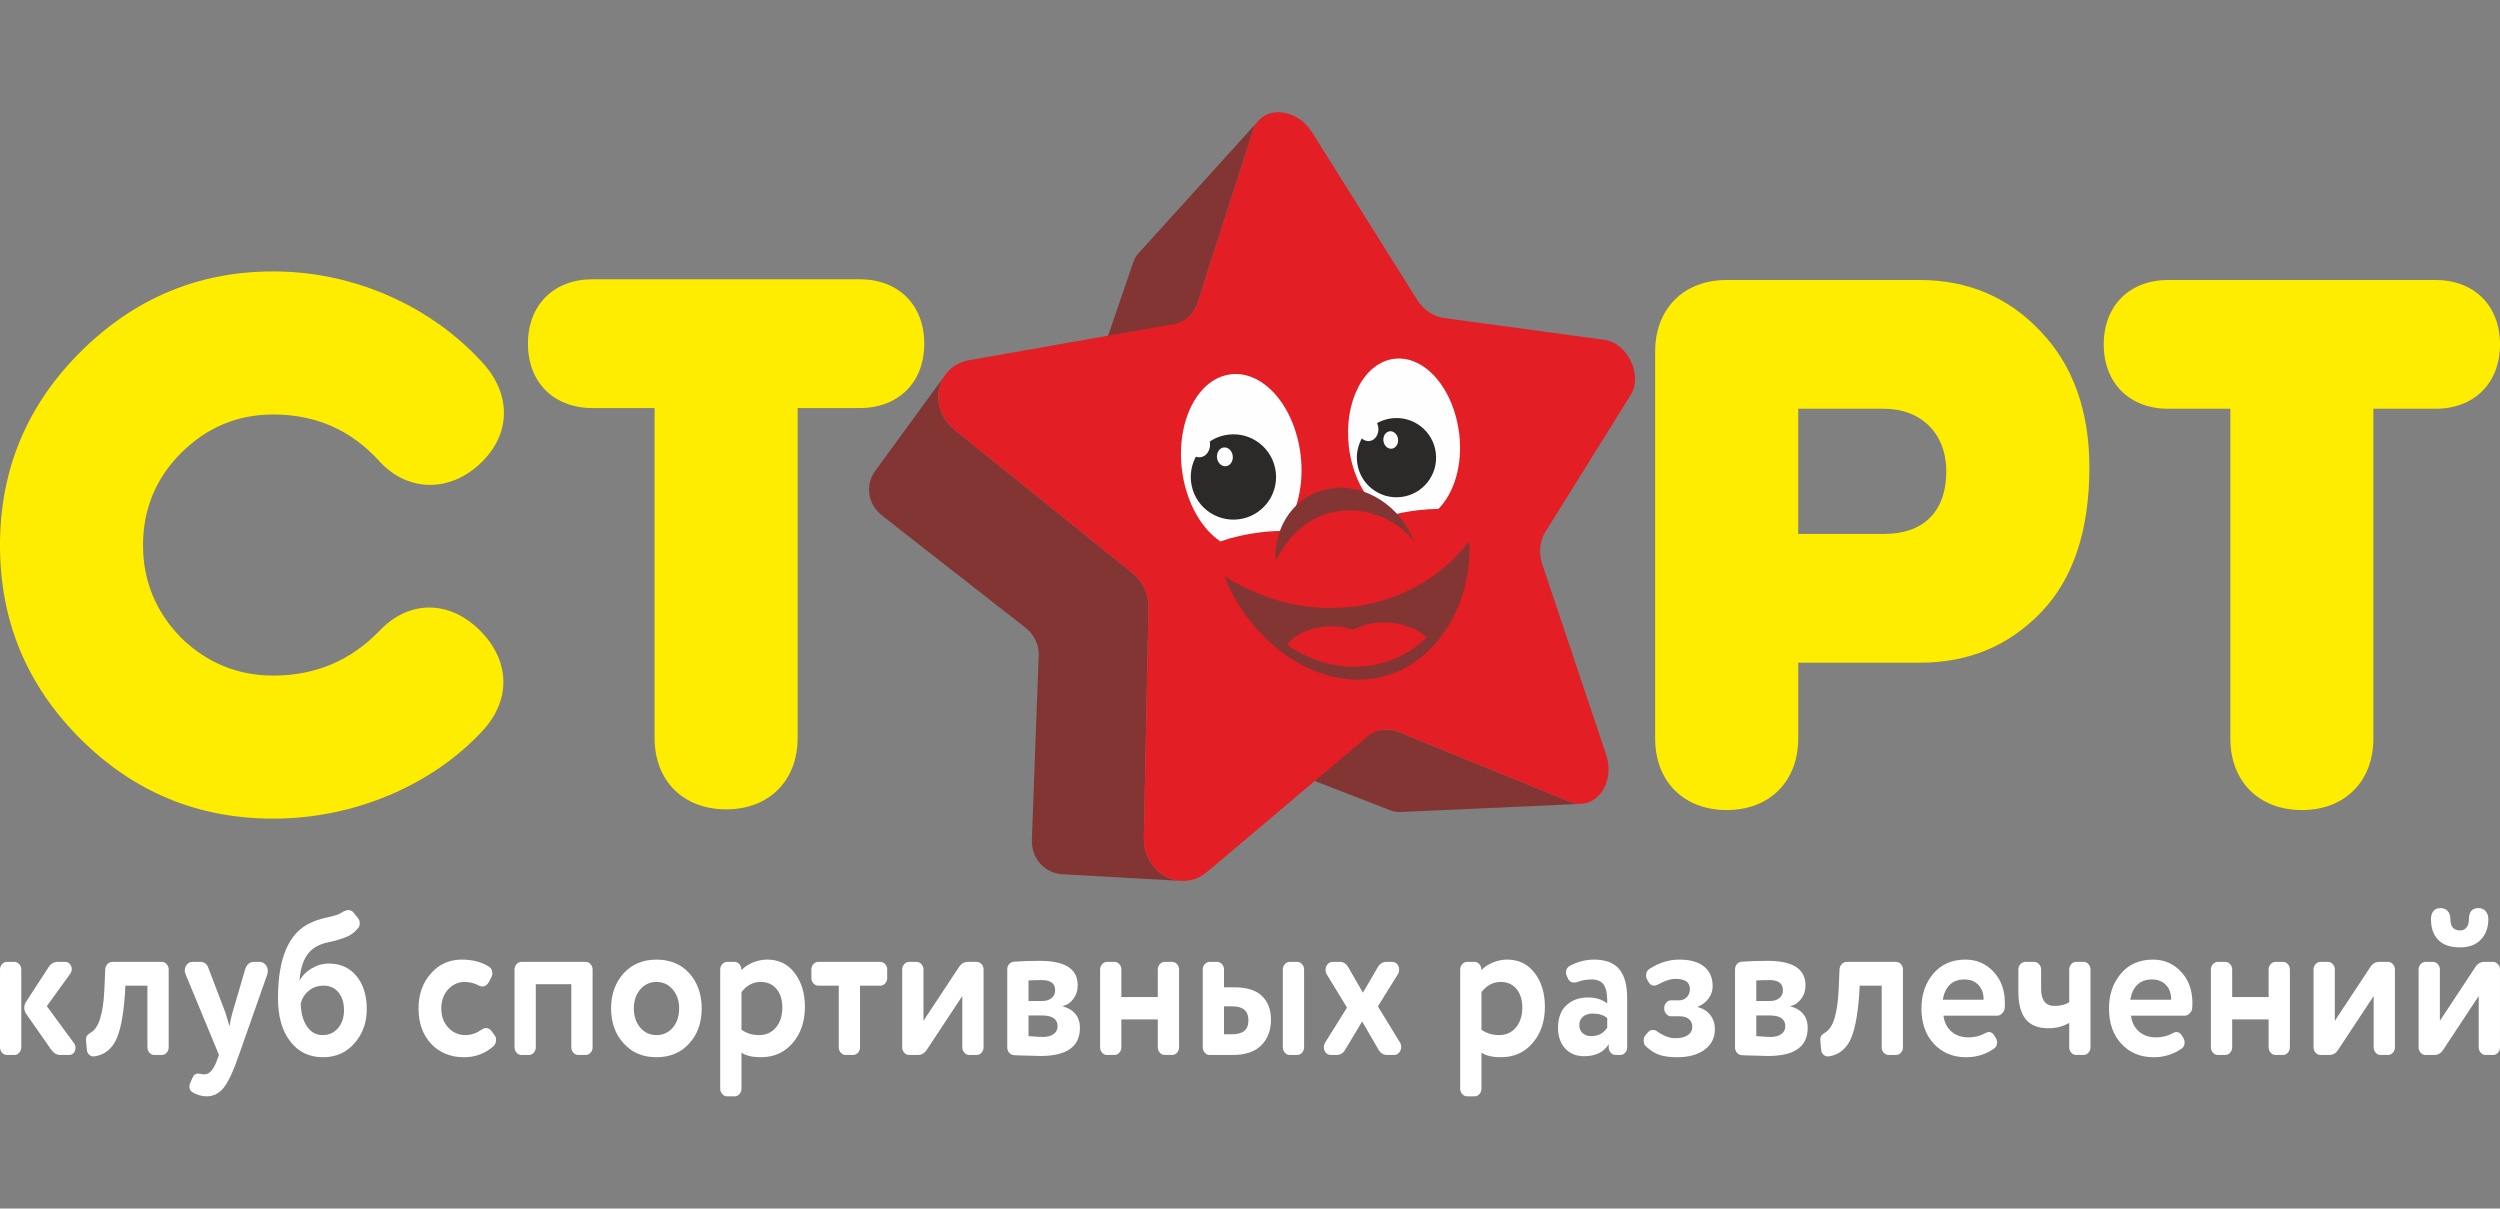 <?xml version="1.0" encoding="UTF-8"?> <svg xmlns="http://www.w3.org/2000/svg" xmlns:xlink="http://www.w3.org/1999/xlink" xmlns:xodm="http://www.corel.com/coreldraw/odm/2003" xml:space="preserve" width="87.755mm" height="42.422mm" version="1.1" style="shape-rendering:geometricPrecision; text-rendering:geometricPrecision; image-rendering:optimizeQuality; fill-rule:evenodd; clip-rule:evenodd" viewBox="0 0 8913.06 4308.66"><rect x="0" y="0" width="8913.06" height="4308.66" fill="#808080" stroke="none"/> <defs> <style type="text/css"> .fil6 {fill:none} .fil3 {fill:#FEFEFE;fill-rule:nonzero} .fil4 {fill:#2B2A29;fill-rule:nonzero} .fil0 {fill:#FFED00;fill-rule:nonzero} .fil2 {fill:#E31E24;fill-rule:nonzero} .fil1 {fill:#833533;fill-rule:nonzero} .fil5 {fill:white;fill-rule:nonzero} </style> </defs> <g id="Слой_x0020_1">  <g id="_2171627191696"> <g> <path class="fil0" d="M974.2 1477.71c-127.58,0 -237.18,45.93 -329.05,137.76 -89.2,89.26 -135.19,198.9 -135.19,328.93 0,127.53 45.99,237.24 135.19,328.99 91.87,89.32 201.47,135.2 329.05,135.2 150.47,0 275.44,-53.55 377.41,-158.14 104.53,-112.2 249.95,-112.2 359.6,-2.55 109.58,109.7 112.19,252.5 2.5,364.71 -173.37,183.57 -446.3,305.98 -739.51,305.98 -267.79,0 -497.29,-94.31 -688.59,-285.61 -191.23,-191.23 -285.61,-420.74 -285.61,-688.58 0,-267.73 94.38,-497.29 285.61,-688.53 191.3,-191.23 420.79,-288.22 688.59,-288.22 295.83,0 568.65,130.08 744.61,323.89 104.59,112.25 104.59,255.05 -5.1,359.59 -109.64,104.59 -260.11,104.59 -362.1,-7.67 -99.48,-109.58 -224.45,-165.75 -377.41,-165.75z"></path> <path class="fil0" d="M2333.69 1454.77l-221.84 0c-135.14,0 -229.57,-89.22 -229.57,-229.51 0,-140.24 94.44,-229.56 229.57,-229.56l953.81 0c135.18,0 229.55,89.32 229.55,229.56 0,140.3 -94.38,229.51 -229.55,229.51l-221.84 0 0 1175.64c0,153.02 -102.1,255.07 -255.07,255.07 -152.96,0 -255.06,-102.04 -255.06,-255.07l0 -1175.64z"></path> </g> <g> <path class="fil0" d="M6411.07 1903.59l306.06 0c135.19,0 221.83,-73.94 221.83,-224.41 0,-132.63 -89.26,-221.88 -221.83,-221.88l-306.06 0 0 446.3zm-255.05 -905.37l688.59 0c170.85,0 316.2,61.27 431.01,183.68 114.76,119.81 173.48,283.06 173.48,484.57 0,221.84 -56.23,395.25 -170.87,515.11 -114.81,119.82 -257.67,181.08 -433.62,181.08l-433.54 0 0 270.27c0,153.02 -101.97,255.07 -255.05,255.07 -152.91,0 -255.01,-102.04 -255.01,-255.07l0 -1379.66c0,-153.03 102.1,-255.06 255.01,-255.06z"></path> <path class="fil0" d="M7951.7 1457.29l-221.88 0c-135.15,0 -229.51,-89.22 -229.51,-229.51 0,-140.24 94.37,-229.56 229.51,-229.56l953.69 0c135.2,0 229.56,89.32 229.56,229.56 0,140.3 -94.37,229.51 -229.56,229.51l-221.84 0 0 1175.64c0,153.02 -101.98,255.07 -255.07,255.07 -152.96,0 -254.89,-102.04 -254.89,-255.07l0 -1175.64z"></path> </g> <g> <path class="fil1" d="M4471.76 454.03c1.43,-3.15 2.93,-6.19 4.58,-9.04 1.66,-2.93 3.44,-5.67 5.32,-8.31 1.84,-2.58 3.9,-4.98 6.03,-7.33l-429.67 474.71c-1.84,1.99 -3.55,4.12 -5.21,6.35 -1.61,2.24 -3.22,4.58 -4.65,7.05 -1.49,2.52 -2.8,5.1 -4.06,7.79 -1.22,2.7 -2.35,5.52 -3.32,8.42l-177.46 517.73c-1.31,3.96 -2.9,7.74 -4.69,11.42 -1.77,3.66 -3.79,7.21 -6.01,10.54 -2.23,3.37 -4.64,6.52 -7.22,9.56 -2.63,3.04 -5.44,5.9 -8.42,8.59 133.78,-120.78 267.57,-241.51 401.29,-362.28 3.57,-3.1 6.77,-6.53 9.86,-10.09 3.04,-3.61 5.9,-7.38 8.43,-11.47 2.57,-3.94 4.93,-8.14 7.05,-12.48 2.06,-4.47 3.83,-9 5.32,-13.69l199.11 -617.49c1.09,-3.42 2.34,-6.75 3.72,-9.97z"></path> <path class="fil1" d="M5627.98 2865.7c-3.31,-0.23 -6.64,-0.69 -10.01,-1.26 -3.38,-0.58 -6.83,-1.37 -10.2,-2.42 -3.49,-0.98 -6.99,-2.22 -10.43,-3.61l-611.35 -249.12c-4.76,-1.89 -9.57,-3.49 -14.44,-4.74 -4.82,-1.22 -9.68,-2.19 -14.54,-2.69 -4.95,-0.64 -9.81,-0.86 -14.63,-0.81 -4.87,0.06 -9.68,0.47 -14.48,1.15 -178.72,27.05 -357.43,54.08 -536.13,81.08 4.01,-0.59 8.09,-0.92 12.22,-0.98 4.12,-0.11 8.19,0.05 12.37,0.5 4.06,0.41 8.14,1.16 12.2,2.19 4.12,0.98 8.14,2.22 12.09,3.72l516.48 200.31c2.97,1.2 5.96,2.17 8.82,2.98 2.98,0.8 5.9,1.44 8.82,1.94 2.81,0.48 5.74,0.81 8.59,0.98 2.87,0.18 5.69,0.23 8.5,0.12 215.24,-9.73 430.63,-19.48 645.95,-29.22 -3.21,0.11 -6.48,0.11 -9.81,-0.11z"></path> <path class="fil1" d="M4117.43 3094.76c-12.31,-13.63 -22.4,-29.96 -29.21,-48.53 -6.88,-18.5 -10.61,-39.12 -10.14,-61.43l16.49 -818.36c0.35,-11.91 -0.74,-23.78 -3.15,-35.22 -2.42,-11.58 -6.19,-22.69 -11.17,-33.29 -4.94,-10.65 -11.06,-20.74 -18.33,-30.03 -7.28,-9.27 -15.6,-17.81 -24.99,-25.32l-632.33 -509.03c-16.95,-13.62 -30.07,-29.37 -39.71,-46.17 -9.56,-16.73 -15.52,-34.49 -18.04,-52.36 -2.58,-17.84 -1.73,-35.7 2.36,-52.61 4.01,-16.84 11.28,-32.78 21.48,-46.75 -83.7,114.77 -167.36,229.53 -251.08,344.23 -8.43,11.52 -14.43,24.48 -17.88,38.22 -3.38,13.69 -4.25,28.12 -2.35,42.46 1.95,14.32 6.64,28.53 14.26,41.84 7.69,13.35 18.22,25.73 31.85,36.38l511.79 400.16c7.55,5.96 14.37,12.66 20.22,20.11 5.89,7.38 10.83,15.48 14.78,23.95 3.9,8.48 6.87,17.48 8.7,26.75 1.84,9.22 2.58,18.74 2.17,28.36l-24.35 654.8c-0.57,17.63 2.17,34.03 7.51,48.75 5.39,14.67 13.42,27.68 23.37,38.5 9.86,10.89 21.6,19.54 34.56,25.73 12.94,6.24 26.98,9.91 41.41,10.78l425.2 23.94c-17.65,-1.03 -34.84,-5.67 -50.65,-13.47 -15.86,-7.73 -30.47,-18.73 -42.8,-32.37z"></path> <path class="fil2" d="M4561.88 400.13c10.43,0.41 21.15,2.17 31.69,5.32 10.6,3.2 21.09,7.85 31.12,13.87 10.07,5.96 19.77,13.36 28.69,22.1 9,8.78 17.26,18.92 24.47,30.44l374.43 596.68c5.62,8.94 12.04,17.25 19.08,24.58 7.05,7.38 14.73,13.98 22.86,19.53 8.07,5.63 16.62,10.2 25.43,13.76 8.7,3.44 17.83,5.84 26.88,7.09l573.77 78.04c20.74,2.93 39.64,12.26 55.69,25.79 16.05,13.41 29.22,31.11 38.49,50.53 9.22,19.43 14.54,40.69 14.84,61.49 0.29,20.79 -4.53,41.19 -15.57,58.78l-305.34 490.12c-4.8,7.84 -8.65,16.38 -11.52,25.48 -2.85,9.11 -4.75,18.69 -5.62,28.53 -0.79,9.81 -0.63,19.95 0.63,30.15 1.27,10.2 3.61,20.4 6.99,30.49l227.25 677.18c6.81,20.5 9.46,40.79 8.53,59.87 -0.86,19.13 -5.26,37.18 -12.43,52.95 -7.22,15.92 -17.25,29.62 -29.34,40.1 -12.14,10.6 -26.3,17.99 -41.88,21.15 -4.12,0.85 -8.36,1.38 -12.73,1.6 -4.36,0.22 -8.83,0.11 -13.29,-0.35 -4.53,-0.47 -9.05,-1.22 -13.69,-2.42 -4.58,-1.14 -9.29,-2.68 -13.99,-4.58l-611.35 -249.12c-4.94,-1.95 -9.86,-3.54 -14.85,-4.88 -4.99,-1.2 -9.96,-2.17 -14.95,-2.68 -4.99,-0.58 -9.97,-0.81 -14.95,-0.69 -4.98,0.11 -9.96,0.63 -14.84,1.37 -4.76,0.86 -9.46,1.89 -14.1,3.38 -4.64,1.43 -9.16,3.22 -13.64,5.28 -4.47,2.06 -8.83,4.47 -13,7.16 -4.18,2.68 -8.31,5.72 -12.21,9.11l-569.52 480.83c-4.76,4.06 -9.57,7.62 -14.55,10.88 -4.93,3.22 -9.97,6.07 -15.07,8.54 -5.1,2.52 -10.32,4.63 -15.47,6.42 -5.21,1.77 -10.42,3.15 -15.7,4.24 -20.39,4.13 -41.02,3.09 -60.45,-2.4 -19.47,-5.58 -37.75,-15.59 -53.39,-29.4 -15.69,-13.8 -28.76,-31.34 -37.7,-51.9 -9.05,-20.58 -14.03,-44.07 -13.51,-69.75l16.49 -818.36c0.35,-11.91 -0.74,-23.78 -3.15,-35.22 -2.47,-11.58 -6.19,-22.69 -11.17,-33.29 -4.94,-10.65 -11.06,-20.74 -18.33,-30.03 -7.28,-9.27 -15.6,-17.81 -24.99,-25.32l-632.26 -509.03c-24.82,-19.99 -41.55,-44.33 -50.71,-70.01 -9.22,-25.55 -10.9,-52.37 -5.62,-77.29 5.21,-24.91 17.3,-47.84 35.52,-65.95 18.11,-17.93 42.4,-31.11 72.08,-36.33l727.55 -128.27c10.32,-1.84 20,-4.99 29,-9.22 8.93,-4.25 17.13,-9.64 24.46,-16.05 7.34,-6.37 13.75,-13.69 19.14,-21.95 5.32,-8.2 9.74,-17.25 12.84,-26.99l199.11 -617.49c3.53,-11.11 8.63,-20.79 14.94,-28.99 6.19,-8.19 13.58,-14.96 21.83,-20.22 8.25,-5.33 17.32,-9.22 26.95,-11.63 9.61,-2.47 19.77,-3.44 30.12,-3.04z"></path> <path class="fil3" d="M4949.09 1839.64c32.59,-8.95 67.78,-16.05 104.85,-20.4 25.44,-2.99 50.26,-4.53 74.38,-4.94 56.02,-56.26 87.27,-156.65 74.13,-267.63 -19.03,-160.59 -122.44,-280.41 -231.13,-267.51 -108.6,12.78 -181.29,153.44 -162.26,314.05 13.46,114.01 69.84,206.38 140.03,246.43z"></path> <path class="fil3" d="M4350.85 1930.28c42.81,-14.91 91.69,-26.36 144.23,-32.61 27.27,-3.2 53.86,-4.74 79.52,-4.88 49.58,-62.96 75.23,-162.48 62.46,-270.36 -20.39,-172.93 -131.84,-301.84 -248.74,-288.04 -116.93,13.85 -195.09,165.25 -174.69,338.11 13.69,115.39 67.9,210.91 137.22,257.78z"></path> <path class="fil4" d="M4548.37 1682.7c9.9,83.37 -49.75,159 -133.1,168.85 -83.43,9.85 -159,-49.74 -168.86,-133.14 -9.91,-83.44 49.73,-159 133.09,-168.92 83.44,-9.86 159,49.73 168.87,133.22z"></path> <path class="fil3" d="M4313.79 1578.25c3.04,26.07 -12.21,49.32 -34.09,51.91 -21.95,2.58 -42.23,-16.44 -45.27,-42.51 -3.1,-26.08 12.15,-49.34 34.03,-51.92 21.96,-2.57 42.23,16.45 45.33,42.52z"></path> <path class="fil3" d="M4395.03 1625.4c2.17,18.4 -8.64,34.84 -24.12,36.68 -15.53,1.77 -29.85,-11.63 -32.02,-30.08 -2.18,-18.44 8.59,-34.88 24.11,-36.72 15.48,-1.79 29.81,11.63 32.03,30.12z"></path> <path class="fil4" d="M5119.03 1615.04c9.17,77.4 -46.17,147.7 -123.65,156.88 -77.52,9.15 -147.76,-46.24 -156.92,-123.72 -9.18,-77.52 46.17,-147.76 123.69,-156.87 77.48,-9.16 147.77,46.19 156.88,123.71z"></path> <path class="fil3" d="M4914.02 1524.16c2.86,24.23 -11.28,45.84 -31.68,48.23 -20.33,2.41 -39.13,-15.3 -42.01,-39.53 -2.91,-24.23 11.29,-45.83 31.69,-48.23 20.28,-2.42 39.12,15.3 42,39.53z"></path> <path class="fil3" d="M4984.32 1565.58c2.06,17.08 -8,32.38 -22.4,34.09 -14.37,1.73 -27.68,-10.77 -29.74,-27.95 -2,-17.13 8.02,-32.37 22.42,-34.09 14.37,-1.68 27.73,10.83 29.72,27.95z"></path> <path class="fil1" d="M4838.57 2161.12c-167.19,23.96 -333.58,-18.38 -473.1,-107.08 84.34,220.19 307.8,397.01 527.19,365.59 219.1,-31.39 358.38,-260.17 345.74,-490.62 -94.26,122.16 -232.92,208.15 -399.82,232.11z"></path> <path class="fil1" d="M5041.28 1930.39c-47.67,-124.57 -171.2,-206.85 -295.3,-189.08 -123.87,17.76 -205.47,129.43 -198.31,259.72 123.76,-254.73 393.29,-205.34 493.61,-70.64z"></path> <path class="fil2" d="M4883.08 2373.24c80.73,-11.52 150.06,-48.23 203.52,-101.3 -40.8,-35.47 -104.92,-56.78 -172.53,-51.9 -34.14,2.45 -64.22,11.74 -89.31,24.98 -29.96,-9.29 -62.97,-13.94 -97.19,-11.4 -62.27,4.46 -112.48,30.07 -139.22,65.48 86.52,59.75 190.4,89.11 294.73,74.14z"></path> </g> <path class="fil5" d="M183.31 3743.44l-89.67 -128.31c-4.84,-6.89 -7.26,-14.26 -7.26,-22.12 0,-7.37 2.2,-14.5 6.6,-21.39l80.44 -123.89c7.91,-12.29 18.46,-18.43 31.65,-18.43l27.7 0c6.59,0 12.09,2.58 16.48,7.75 4.4,5.16 6.59,11.18 6.59,18.07 0,5.4 -1.76,10.81 -5.27,16.22l-83.74 115.78 96.93 132c3.51,4.92 5.28,10.33 5.28,16.23 0,7.37 -2.09,13.52 -6.27,18.43 -4.18,4.92 -9.57,7.37 -16.16,7.37l-30.99 0c-12.75,0 -23.52,-5.9 -32.31,-17.7zm-158.91 -314.15l27.04 0c6.59,0 12.3,2.71 17.14,8.12 4.82,5.4 7.24,11.8 7.24,19.18l0 277.28c0,7.37 -2.42,13.76 -7.24,19.17 -4.84,5.41 -10.55,8.12 -17.14,8.12l-27.04 0c-6.59,0 -12.31,-2.7 -17.14,-8.12 -4.83,-5.4 -7.25,-11.79 -7.25,-19.17l0 -277.28c0,-7.37 2.42,-13.77 7.25,-19.18 4.83,-5.4 10.55,-8.12 17.14,-8.12z"></path> <path id="1" class="fil5" d="M400.92 3429.29l176.05 0c6.59,0 12.31,2.71 17.14,8.12 4.84,5.4 7.26,11.8 7.26,19.18l0 277.28c0,7.37 -2.42,13.76 -7.26,19.17 -4.83,5.41 -10.55,8.12 -17.14,8.12l-27.03 0c-6.6,0 -12.32,-2.7 -17.14,-8.12 -4.84,-5.4 -7.26,-11.79 -7.26,-19.17l0 -219.76 -78.46 0 -1.98 35.4c-5.72,77.19 -17.14,131.75 -34.29,163.72 -17.14,30.97 -42.2,48.67 -75.17,53.09l-2.64 0c-5.71,0 -10.88,-2.21 -15.49,-6.63 -4.61,-4.43 -7.15,-9.59 -7.59,-15.49l-2.63 -28.02c-0.45,-1.47 -0.66,-4.67 -0.66,-9.59 0,-5.9 1.21,-10.57 3.62,-14.01 2.42,-3.44 7.15,-7.37 14.18,-11.8 27.26,-15.25 43.08,-64.65 47.48,-148.23l3.29 -75.95c0.44,-7.87 3.09,-14.38 7.91,-19.54 4.84,-5.17 10.78,-7.75 17.81,-7.75z"></path> <path id="2" class="fil5" d="M742.48 3449.94l61.32 160.76c0.88,2.46 5.73,18.44 14.51,47.94 2.64,-18.19 6.15,-34.42 10.54,-48.67l45.5 -154.86c5.28,-17.22 16.05,-25.82 32.32,-25.82l19.12 0c7.92,0 14.73,3.2 20.45,9.59 5.71,6.39 8.57,14.02 8.57,22.86 0,3.93 -0.67,8.12 -1.98,12.53l-100.9 286.87c-20.21,58.5 -38.68,97.83 -55.37,117.99 -16.27,19.66 -36.06,29.5 -59.35,29.5 -17.15,0 -33.85,-4.67 -50.11,-14.01 -7.91,-4.43 -11.87,-11.56 -11.87,-21.39 0,-3.44 0.66,-6.63 1.98,-9.59l8.57 -19.91c4.4,-10.82 10.77,-16.22 19.12,-16.22 3.96,0 9.02,0.73 15.16,2.2 1.33,0.5 4.18,0.74 8.57,0.74 18.03,0 33.2,-17.21 45.5,-51.62l6.59 -17.7 -119.35 -288.34c-1.75,-4.43 -2.63,-8.6 -2.63,-12.53 0,-8.36 2.63,-15.61 7.91,-21.76 5.27,-6.14 11.86,-9.22 19.78,-9.22l28.36 0c13.19,0 22.43,6.89 27.7,20.65z"></path> <path id="3" class="fil5" d="M1172.4 3435.19c40.88,0 73.64,14.75 98.25,44.25 24.62,29.5 36.92,69.07 36.92,118.72 0,47.69 -14.5,88 -43.51,120.94 -29.01,33.44 -66.38,50.15 -112.1,50.15 -49.67,0 -88.79,-18.93 -117.37,-56.79 -29.01,-37.37 -43.52,-88.5 -43.52,-153.39 0,-141.59 37.37,-230.58 112.1,-266.95 18.45,-9.34 39.78,-16.47 63.96,-21.39 25.06,-5.4 41.54,-10.82 49.46,-16.22 18.9,-12.79 33.63,-13.03 44.17,-0.74l15.16 19.18c4.4,4.92 6.59,11.3 6.59,19.18 0,7.37 -2.19,13.26 -6.59,17.69 -11.43,14.26 -25.93,24.83 -43.52,31.71 -17.58,6.89 -36.37,12.41 -56.38,16.6 -19.99,4.17 -35.05,9.21 -45.16,15.11 -37.81,19.18 -58.91,60.47 -63.3,123.89 9.67,-18.19 24.17,-33.06 43.51,-44.62 19.34,-11.55 39.78,-17.33 61.33,-17.33zm-19.13 78.91c-19.79,0 -36.92,5.78 -51.43,17.33 -14.5,11.56 -24.4,26.67 -29.67,45.36 0.44,33.43 7.69,60.71 21.76,81.85 14.07,21.14 32.76,31.71 56.04,31.71 22.86,0 41.32,-8.36 55.39,-25.08 14.07,-16.72 21.11,-37.85 21.11,-63.42 0,-26.05 -6.49,-47.2 -19.46,-63.42 -12.97,-16.22 -30.89,-24.34 -53.74,-24.34z"></path> <path id="4" class="fil5" d="M1720.35 3517.04c-4.4,0 -8.35,-0.98 -11.86,-2.95 -16.26,-8.85 -33.85,-13.27 -52.75,-13.27 -21.54,0 -40.66,8.6 -57.37,25.81 -16.71,17.7 -25.06,40.57 -25.06,68.59 0,28.02 8.35,50.88 25.06,68.58 16.71,17.7 36.92,26.55 60.67,26.55 20.22,0 39.34,-6.39 57.37,-19.18 6.15,-3.93 11.43,-5.9 15.82,-5.9 8.35,0 15.16,3.69 20.44,11.06l11.21 15.49c3.08,3.44 4.62,8.36 4.62,14.75 0,10.33 -3.08,18.19 -9.24,23.6 -29.88,26.05 -64.61,39.08 -104.18,39.08 -48.79,0 -88.14,-15.98 -118.03,-47.94 -29.89,-31.95 -44.83,-73.99 -44.83,-126.1 0,-49.66 14.5,-90.95 43.51,-123.89 29.01,-33.44 65.72,-50.14 110.12,-50.14 38.25,0 70.77,8.36 97.6,25.07 7.91,5.41 11.87,13.52 11.87,24.34 0,4.43 -0.88,8.36 -2.65,11.8l-9.88 19.18c-6.17,10.32 -13.63,15.48 -22.43,15.48z"></path> <path id="5" class="fil5" d="M1858.83 3429.29l229.47 0c6.59,0 12.3,2.71 17.14,8.12 4.83,5.4 7.25,11.8 7.25,19.18l0 277.28c0,7.37 -2.42,13.76 -7.25,19.17 -4.84,5.41 -10.55,8.12 -17.14,8.12l-27.04 0c-6.59,0 -12.31,-2.7 -17.14,-8.12 -4.83,-5.4 -7.25,-11.79 -7.25,-19.17l0 -224.92 -126.6 0 0 224.92c0,7.37 -2.42,13.76 -7.25,19.17 -4.83,5.41 -10.55,8.12 -17.14,8.12l-27.04 0c-6.59,0 -12.31,-2.7 -17.14,-8.12 -4.83,-5.4 -7.25,-11.79 -7.25,-19.17l0 -277.28c0,-7.37 2.42,-13.77 7.25,-19.18 4.83,-5.4 10.55,-8.12 17.14,-8.12z"></path> <path id="6" class="fil5" d="M2457.55 3719.84c-29.44,32.94 -68.57,49.41 -117.37,49.41 -48.35,0 -87.26,-16.47 -116.71,-49.41 -29.88,-32.45 -44.83,-73.99 -44.83,-124.62 0,-50.15 14.95,-91.94 44.83,-125.36 29.89,-32.45 68.8,-48.67 116.71,-48.67 48.8,0 87.93,16.22 117.37,48.67 29.45,32.94 44.19,74.72 44.19,125.36 0,50.63 -14.74,92.17 -44.19,124.62zm-117.37 -219.02c-22.85,0 -41.97,8.85 -57.36,26.55 -15.4,17.69 -23.09,40.31 -23.09,67.85 0,27.52 7.58,50.27 22.75,68.21 15.16,17.94 34.4,26.92 57.69,26.92 23.75,0 43.2,-8.85 58.36,-26.55 15.16,-17.7 22.75,-40.56 22.75,-68.58 0,-27.53 -7.69,-50.15 -23.08,-67.85 -15.4,-17.7 -34.73,-26.55 -58.04,-26.55z"></path> <path id="7" class="fil5" d="M2869.68 3590.05c0,51.63 -14.5,94.4 -43.52,128.32 -29.01,33.92 -66.82,50.89 -113.42,50.89 -29.88,0 -52.97,-5.41 -69.24,-16.23l0 128.32c0,7.37 -2.41,13.76 -7.24,19.18 -4.84,5.4 -10.55,8.11 -17.14,8.11l-27.04 0c-6.59,0 -12.31,-2.7 -17.14,-8.11 -4.83,-5.41 -7.25,-11.8 -7.25,-19.18l0 -424.77c0,-7.37 2.42,-13.77 7.25,-19.18 4.83,-5.4 10.55,-8.12 17.14,-8.12l27.04 0c6.59,0 12.3,2.83 17.14,8.48 4.83,5.66 7.24,12.67 7.24,21.02 9.68,-10.82 22.98,-19.8 39.9,-26.93 16.93,-7.12 34.19,-10.68 51.77,-10.68 40.88,0 73.41,15.73 97.59,47.19 24.62,31.96 36.93,72.52 36.93,121.68zm-226.18 -53.09l0 134.21c18.03,12.79 38.91,19.18 62.65,19.18 25.06,0 45.18,-9.1 60.33,-27.29 15.16,-18.19 22.75,-41.78 22.75,-70.79 0,-27.52 -6.92,-49.66 -20.77,-66.36 -13.84,-16.72 -32.86,-25.08 -57.03,-25.08 -26.38,0 -49.02,12.05 -67.93,36.14z"></path> <path id="8" class="fil5" d="M3041.78 3761.14l-27.04 0c-6.59,0 -12.31,-2.7 -17.13,-8.12 -4.84,-5.4 -7.26,-11.79 -7.26,-19.17l0 -219.76 -73.19 0c-6.59,0 -12.31,-2.7 -17.14,-8.12 -4.83,-5.4 -7.25,-11.79 -7.25,-19.17l0 -30.24c0,-7.37 2.42,-13.77 7.25,-19.18 4.83,-5.4 10.55,-8.12 17.14,-8.12l221.55 0c6.59,0 12.32,2.71 17.14,8.12 4.84,5.4 7.26,11.8 7.26,19.18l0 30.24c0,7.37 -2.42,13.76 -7.26,19.17 -4.82,5.41 -10.55,8.12 -17.14,8.12l-72.52 0 0 219.76c0,7.37 -2.43,13.76 -7.26,19.17 -4.83,5.41 -10.55,8.12 -17.14,8.12z"></path> <path id="9" class="fil5" d="M3482.25 3761.14l-27.04 0c-6.6,0 -12.31,-2.7 -17.15,-8.12 -4.82,-5.4 -7.24,-11.79 -7.24,-19.17l0 -182.89 -126.61 191.74c-7.9,12.29 -18.45,18.43 -31.65,18.43l-31.65 0c-6.59,0 -12.3,-2.7 -17.14,-8.12 -4.83,-5.4 -7.25,-11.79 -7.25,-19.17l0 -277.28c0,-7.37 2.42,-13.77 7.25,-19.18 4.84,-5.4 10.55,-8.12 17.14,-8.12l27.04 0c6.59,0 12.31,2.71 17.14,8.12 4.83,5.4 7.25,11.8 7.25,19.18l0 182.88 126.6 -191.74c7.91,-12.29 18.46,-18.43 31.65,-18.43l31.66 0c6.59,0 12.3,2.71 17.14,8.12 4.82,5.4 7.24,11.8 7.24,19.18l0 277.28c0,7.37 -2.42,13.76 -7.24,19.17 -4.84,5.41 -10.55,8.12 -17.14,8.12z"></path> <path id="10" class="fil5" d="M3707.76 3425.6c89.67,0 134.53,29.01 134.53,87.02 0,18.68 -5.28,35.03 -15.83,49.04 -10.55,14.02 -23.74,22.5 -39.56,25.44 42.2,11.8 63.31,37.61 63.31,77.44 0,66.86 -47.04,100.29 -141.12,100.29 -3.08,0 -20,-0.49 -50.76,-1.47 -6.59,0 -13.31,-0.12 -20.12,-0.37 -6.81,-0.25 -11.97,-0.5 -15.49,-0.74 -3.51,-0.24 -5.94,-0.37 -7.26,-0.37 -7.03,-0.5 -12.86,-3.32 -17.47,-8.48 -4.61,-5.17 -6.92,-11.68 -6.92,-19.54l0 -277.28c0,-7.87 2.31,-14.38 6.92,-19.54 4.61,-5.17 10.44,-7.99 17.47,-8.48 29.9,-1.97 60.67,-2.96 92.31,-2.96zm6.6 194.68l-47.48 0 0 73.75c26.38,1.96 43.08,2.95 50.12,2.95 16.7,0 29.78,-3.44 39.24,-10.32 9.45,-6.89 14.17,-16.23 14.17,-28.02 0,-25.56 -18.69,-38.35 -56.04,-38.35zm-47.48 -124.62l0 73.01 49.46 0c13.62,0 24.62,-3.44 32.96,-10.33 8.36,-6.88 12.53,-16.22 12.53,-28.02 0,-24.08 -15.82,-36.13 -47.47,-36.13 -17.58,0 -33.42,0.49 -47.48,1.47z"></path> <path id="11" class="fil5" d="M4152.18 3429.29l27.04 0c6.59,0 12.31,2.71 17.14,8.12 4.83,5.4 7.26,11.8 7.26,19.18l0 277.28c0,7.37 -2.43,13.76 -7.26,19.17 -4.83,5.41 -10.55,8.12 -17.14,8.12l-27.04 0c-6.59,0 -12.31,-2.7 -17.13,-8.12 -4.84,-5.4 -7.26,-11.79 -7.26,-19.17l0 -99.56 -129.9 0 0 99.56c0,7.37 -2.42,13.76 -7.24,19.17 -4.84,5.41 -10.55,8.12 -17.14,8.12l-27.04 0c-6.59,0 -12.31,-2.7 -17.15,-8.12 -4.82,-5.4 -7.24,-11.79 -7.24,-19.17l0 -277.28c0,-7.37 2.42,-13.77 7.24,-19.18 4.84,-5.4 10.56,-8.12 17.15,-8.12l27.04 0c6.59,0 12.3,2.71 17.14,8.12 4.82,5.4 7.24,11.8 7.24,19.18l0 98.07 129.9 0 0 -98.07c0,-7.37 2.42,-13.77 7.26,-19.18 4.82,-5.4 10.54,-8.12 17.13,-8.12z"></path> <path id="12" class="fil5" d="M4363.84 3456.58l0 63.42 36.93 0c44.41,0 77.26,10.32 98.58,30.97 21.33,20.65 31.97,48.67 31.97,84.07 0,37.85 -11.42,68.34 -34.28,91.45 -22.86,23.11 -56.93,34.65 -102.21,34.65l-82.42 0c-6.59,0 -12.31,-2.7 -17.14,-8.12 -4.83,-5.4 -7.25,-11.79 -7.25,-19.17l0 -277.28c0,-7.37 2.42,-13.77 7.25,-19.18 4.83,-5.4 10.55,-8.12 17.14,-8.12l27.04 0c6.59,0 12.3,2.71 17.14,8.12 4.83,5.4 7.24,11.8 7.24,19.18zm234.09 -27.29l27.03 0c6.6,0 12.32,2.71 17.14,8.12 4.84,5.4 7.26,11.8 7.26,19.18l0 277.28c0,7.37 -2.42,13.76 -7.26,19.17 -4.82,5.41 -10.54,8.12 -17.14,8.12l-27.03 0c-6.59,0 -12.31,-2.7 -17.14,-8.12 -4.83,-5.4 -7.25,-11.79 -7.25,-19.17l0 -277.28c0,-7.37 2.42,-13.77 7.25,-19.18 4.83,-5.4 10.55,-8.12 17.14,-8.12zm-203.75 158.56l-30.34 0 0 99.55 29.69 0c38.24,0 57.36,-16.46 57.36,-49.4 0,-33.44 -18.9,-50.14 -56.71,-50.14z"></path> <path id="13" class="fil5" d="M4751.58 3429.29l25.06 0c12.75,0 22.85,6.4 30.33,19.18l52.09 90.71 53.41 -91.45c7.03,-12.29 17.36,-18.43 30.99,-18.43l19.79 0c7.48,0 13.51,2.71 18.13,8.12 4.62,5.4 6.93,12.05 6.93,19.91 0,5.9 -1.54,11.31 -4.62,16.23l-71.21 114.3 78.46 128.31c3.08,4.92 4.61,10.33 4.61,16.22 0,7.87 -2.41,14.63 -7.24,20.28 -4.84,5.66 -10.99,8.48 -18.46,8.48l-24.4 0c-13.19,0 -23.51,-6.39 -30.99,-19.18l-58.04 -100.29 -60.66 101.03c-7.04,12.29 -17.37,18.43 -31,18.43l-19.78 0c-7.48,0 -13.52,-2.7 -18.14,-8.12 -4.61,-5.4 -6.92,-12.05 -6.92,-19.91 0,-5.9 1.53,-11.3 4.61,-16.22l77.81 -124.63 -71.87 -117.99c-3.08,-4.92 -4.62,-10.32 -4.62,-16.22 0,-7.87 2.42,-14.63 7.25,-20.28 4.84,-5.65 10.99,-8.48 18.46,-8.48z"></path> <path id="14" class="fil5" d="M5507.89 3590.05c0,51.63 -14.5,94.4 -43.52,128.32 -29.01,33.92 -66.81,50.89 -113.41,50.89 -29.89,0 -52.98,-5.41 -69.25,-16.23l0 128.32c0,7.37 -2.41,13.76 -7.24,19.18 -4.84,5.4 -10.55,8.11 -17.14,8.11l-27.04 0c-6.59,0 -12.31,-2.7 -17.14,-8.11 -4.83,-5.41 -7.25,-11.8 -7.25,-19.18l0 -424.77c0,-7.37 2.42,-13.77 7.25,-19.18 4.83,-5.4 10.55,-8.12 17.14,-8.12l27.04 0c6.59,0 12.3,2.83 17.14,8.48 4.83,5.66 7.24,12.67 7.24,21.02 9.68,-10.82 22.98,-19.8 39.91,-26.93 16.92,-7.12 34.18,-10.68 51.76,-10.68 40.88,0 73.41,15.73 97.59,47.19 24.62,31.96 36.93,72.52 36.93,121.68zm-226.18 -53.09l0 134.21c18.03,12.79 38.91,19.18 62.65,19.18 25.06,0 45.18,-9.1 60.33,-27.29 15.17,-18.19 22.75,-41.78 22.75,-70.79 0,-27.52 -6.92,-49.66 -20.77,-66.36 -13.83,-16.72 -32.86,-25.08 -57.03,-25.08 -26.38,0 -49.02,12.05 -67.93,36.14z"></path> <path id="15" class="fil5" d="M5647.68 3765.57c-28.13,0 -50.66,-9.22 -67.58,-27.66 -16.93,-18.43 -25.39,-43.15 -25.39,-74.11 0,-34.41 9.89,-60.96 29.67,-79.64 19.8,-18.69 45.95,-28.02 78.48,-28.02 26.8,0 49.23,7.12 67.25,21.38l0 -10.32c0,-26.06 -4.29,-45.11 -12.85,-57.15 -8.57,-12.05 -22.75,-18.07 -42.54,-18.07 -18.03,0 -34.95,2.95 -50.77,8.85 -3.96,1.47 -7.91,2.21 -11.87,2.21 -10.55,0 -18.02,-5.16 -22.42,-15.49l-3.95 -8.85c-1.77,-4.43 -2.64,-8.36 -2.64,-11.8 0,-10.32 4.62,-18.19 13.84,-23.59 28.13,-14.75 56.71,-22.12 85.72,-22.12 41.33,0 71.43,11.3 90.33,33.92 18.9,22.61 28.36,57.27 28.36,103.97l0 174.78c0,7.37 -2.42,13.76 -7.25,19.17 -4.83,5.41 -10.55,8.12 -17.15,8.12l-17.13 0c-6.59,0 -12.31,-2.7 -17.14,-8.12 -4.84,-5.4 -7.26,-11.79 -7.26,-19.17l0 -11.07c-17.58,28.52 -46.81,42.78 -87.69,42.78zm82.42 -101.77l0 -33.92c-12.31,-10.82 -29.67,-16.22 -52.08,-16.22 -14.07,0 -25.5,3.69 -34.29,11.06 -8.8,7.37 -13.19,17.45 -13.19,30.24 0,11.79 3.96,21.26 11.87,28.39 7.91,7.13 18.02,10.7 30.33,10.7 25.49,0 44.62,-10.08 57.37,-30.24z"></path> <path id="16" class="fil5" d="M5880.45 3454.36c34.29,-22.12 69.89,-33.18 106.82,-33.18 38.24,0 67.58,8.23 88.03,24.7 20.45,16.46 30.66,39.7 30.66,69.69 0,16.23 -4.83,30.98 -14.5,44.25 -9.68,13.26 -23.08,23.35 -40.23,30.23 19.79,4.92 35.17,14.38 46.16,28.4 10.99,14.01 16.48,30.85 16.48,50.51 0,30.98 -12.2,55.44 -36.59,73.38 -24.41,17.94 -57.04,26.92 -97.92,26.92 -25.06,0 -45.83,-2.71 -62.31,-8.12 -16.49,-5.4 -32.63,-15.49 -48.47,-30.24 -5.71,-4.42 -8.57,-11.55 -8.57,-21.38 0,-7.37 1.54,-12.79 4.61,-16.23l7.92 -9.59c5.27,-7.86 12.09,-11.79 20.45,-11.79 5.71,0 10.76,1.72 15.15,5.16 22.43,16.22 43.97,24.34 64.63,24.34 19.34,0 34.28,-3.69 44.83,-11.06 10.55,-7.37 15.83,-17.21 15.83,-29.5 0,-11.31 -3.96,-20.4 -11.87,-27.29 -7.91,-6.88 -18.9,-10.32 -32.97,-10.32l-30.99 0c-6.59,0 -12.31,-2.83 -17.14,-8.48 -4.83,-5.66 -7.26,-12.41 -7.26,-20.28 0,-7.86 2.43,-14.5 7.26,-19.91 4.83,-5.41 10.55,-8.12 17.14,-8.12l27.69 0c11.87,0 21.43,-3.81 28.69,-11.43 7.24,-7.63 10.88,-17.34 10.88,-29.13 0,-24.09 -17.37,-36.14 -52.09,-36.14 -16.71,0 -37.59,6.89 -62.65,20.65 -5.27,2.46 -9.45,3.69 -12.52,3.69 -9.23,0 -16.26,-4.92 -21.11,-14.75l-4.61 -8.12c-2.2,-3.93 -3.3,-8.11 -3.3,-12.53 0,-11.3 3.96,-19.42 11.87,-24.34z"></path> <path id="17" class="fil5" d="M6302.46 3425.6c89.67,0 134.52,29.01 134.52,87.02 0,18.68 -5.28,35.03 -15.83,49.04 -10.55,14.02 -23.74,22.5 -39.56,25.44 42.21,11.8 63.31,37.61 63.31,77.44 0,66.86 -47.04,100.29 -141.12,100.29 -3.08,0 -20,-0.49 -50.76,-1.47 -6.59,0 -13.31,-0.12 -20.12,-0.37 -6.81,-0.25 -11.97,-0.5 -15.49,-0.74 -3.51,-0.24 -5.94,-0.37 -7.26,-0.37 -7.03,-0.5 -12.86,-3.32 -17.47,-8.48 -4.61,-5.17 -6.92,-11.68 -6.92,-19.54l0 -277.28c0,-7.87 2.31,-14.38 6.92,-19.54 4.61,-5.17 10.44,-7.99 17.47,-8.48 29.9,-1.97 60.67,-2.96 92.32,-2.96zm6.59 194.68l-47.48 0 0 73.75c26.39,1.96 43.08,2.95 50.12,2.95 16.7,0 29.78,-3.44 39.24,-10.32 9.45,-6.89 14.18,-16.23 14.18,-28.02 0,-25.56 -18.7,-38.35 -56.06,-38.35zm-47.48 -124.62l0 73.01 49.46 0c13.62,0 24.62,-3.44 32.97,-10.33 8.35,-6.88 12.52,-16.22 12.52,-28.02 0,-24.08 -15.82,-36.13 -47.47,-36.13 -17.58,0 -33.42,0.49 -47.48,1.47z"></path> <path id="18" class="fil5" d="M6584.02 3429.29l176.06 0c6.59,0 12.31,2.71 17.14,8.12 4.83,5.4 7.25,11.8 7.25,19.18l0 277.28c0,7.37 -2.42,13.76 -7.25,19.17 -4.83,5.41 -10.55,8.12 -17.14,8.12l-27.03 0c-6.6,0 -12.32,-2.7 -17.15,-8.12 -4.83,-5.4 -7.25,-11.79 -7.25,-19.17l0 -219.76 -78.47 0 -1.98 35.4c-5.71,77.19 -17.14,131.75 -34.28,163.72 -17.14,30.97 -42.2,48.67 -75.17,53.09l-2.64 0c-5.72,0 -10.88,-2.21 -15.5,-6.63 -4.61,-4.43 -7.14,-9.59 -7.58,-15.49l-2.64 -28.02c-0.44,-1.47 -0.66,-4.67 -0.66,-9.59 0,-5.9 1.21,-10.57 3.63,-14.01 2.42,-3.44 7.15,-7.37 14.18,-11.8 27.25,-15.25 43.08,-64.65 47.47,-148.23l3.3 -75.95c0.44,-7.87 3.08,-14.38 7.91,-19.54 4.83,-5.17 10.77,-7.75 17.8,-7.75z"></path> <path id="19" class="fil5" d="M6926.25 3564.24l145.72 0 0 -1.47c0,-21.14 -6.15,-38.22 -18.46,-51.25 -12.31,-13.03 -28.79,-19.54 -49.45,-19.54 -43.08,0 -69.02,24.09 -77.8,72.27zm91.65 134.21c21.54,0 40.87,-4.66 58.03,-14.01 5.71,-3.44 10.77,-5.16 15.16,-5.16 7.48,0 13.84,4.17 19.13,12.53l5.93 9.59c2.63,4.43 3.96,9.34 3.96,14.75 0,9.83 -3.52,17.21 -10.55,22.12 -29.45,20.65 -62.65,30.98 -99.58,30.98 -47.47,0 -85.94,-15.98 -115.39,-47.94 -29.45,-31.47 -44.17,-73.49 -44.17,-126.1 0,-49.66 14.28,-91.2 42.85,-124.63 28.13,-32.94 66.16,-49.4 114.08,-49.4 39.56,0 72.75,14.25 99.57,42.77 27.26,29.01 40.88,66.12 40.88,111.35 0,10.33 -0.21,16.72 -0.65,19.18 -0.45,6.39 -3.42,12.41 -8.92,18.07 -5.49,5.66 -11.09,8.48 -16.81,8.48l-192.54 0c3.08,24.09 12.65,43.01 28.68,56.79 16.05,13.76 36.17,20.64 60.34,20.64z"></path> <path id="20" class="fil5" d="M7277.04 3456.58l0 68.58c0,40.81 16.05,61.2 48.13,61.2 20.66,0 38.03,-4.42 52.09,-13.27l0 -116.51c0,-7.37 2.42,-13.77 7.25,-19.18 4.83,-5.4 10.54,-8.12 17.13,-8.12l27.04 0c6.6,0 12.32,2.71 17.15,8.12 4.83,5.4 7.25,11.8 7.25,19.18l0 277.28c0,7.37 -2.42,13.76 -7.25,19.17 -4.83,5.41 -10.55,8.12 -17.15,8.12l-27.04 0c-6.59,0 -12.3,-2.7 -17.13,-8.12 -4.83,-5.4 -7.25,-11.79 -7.25,-19.17l0 -87.02c-21.98,12.79 -46.6,19.18 -73.86,19.18 -36.92,0 -64.07,-10.82 -81.44,-32.45 -17.36,-21.63 -26.04,-54.32 -26.04,-98.07l0 -78.91c0,-7.37 2.43,-13.77 7.25,-19.18 4.84,-5.4 10.55,-8.12 17.15,-8.12l32.31 0c6.59,0 12.31,2.71 17.13,8.12 4.84,5.4 7.26,11.8 7.26,19.18z"></path> <path id="21" class="fil5" d="M7594.88 3564.24l145.72 0 0 -1.47c0,-21.14 -6.15,-38.22 -18.46,-51.25 -12.31,-13.03 -28.79,-19.54 -49.45,-19.54 -43.08,0 -69.02,24.09 -77.8,72.27zm91.65 134.21c21.54,0 40.87,-4.66 58.02,-14.01 5.72,-3.44 10.78,-5.16 15.17,-5.16 7.47,0 13.84,4.17 19.13,12.53l5.93 9.59c2.63,4.43 3.95,9.34 3.95,14.75 0,9.83 -3.51,17.21 -10.55,22.12 -29.44,20.65 -62.64,30.98 -99.57,30.98 -47.47,0 -85.95,-15.98 -115.39,-47.94 -29.45,-31.47 -44.18,-73.49 -44.18,-126.1 0,-49.66 14.29,-91.2 42.86,-124.63 28.13,-32.94 66.16,-49.4 114.08,-49.4 39.56,0 72.75,14.25 99.57,42.77 27.25,29.01 40.88,66.12 40.88,111.35 0,10.33 -0.22,16.72 -0.66,19.18 -0.44,6.39 -3.41,12.41 -8.91,18.07 -5.49,5.66 -11.09,8.48 -16.81,8.48l-192.54 0c3.08,24.09 12.65,43.01 28.68,56.79 16.05,13.76 36.16,20.64 60.34,20.64z"></path> <path id="22" class="fil5" d="M8112.49 3429.29l27.04 0c6.59,0 12.31,2.71 17.14,8.12 4.83,5.4 7.26,11.8 7.26,19.18l0 277.28c0,7.37 -2.43,13.76 -7.26,19.17 -4.83,5.41 -10.55,8.12 -17.14,8.12l-27.04 0c-6.59,0 -12.3,-2.7 -17.13,-8.12 -4.84,-5.4 -7.25,-11.79 -7.25,-19.17l0 -99.56 -129.9 0 0 99.56c0,7.37 -2.42,13.76 -7.25,19.17 -4.84,5.41 -10.55,8.12 -17.14,8.12l-27.04 0c-6.59,0 -12.31,-2.7 -17.14,-8.12 -4.83,-5.4 -7.25,-11.79 -7.25,-19.17l0 -277.28c0,-7.37 2.42,-13.77 7.25,-19.18 4.83,-5.4 10.55,-8.12 17.14,-8.12l27.04 0c6.59,0 12.3,2.71 17.14,8.12 4.83,5.4 7.25,11.8 7.25,19.18l0 98.07 129.9 0 0 -98.07c0,-7.37 2.41,-13.77 7.25,-19.18 4.83,-5.4 10.54,-8.12 17.13,-8.12z"></path> <path id="23" class="fil5" d="M8514.05 3761.14l-27.03 0c-6.6,0 -12.31,-2.7 -17.15,-8.12 -4.82,-5.4 -7.24,-11.79 -7.24,-19.17l0 -182.89 -126.61 191.74c-7.9,12.29 -18.45,18.43 -31.65,18.43l-31.65 0c-6.59,0 -12.31,-2.7 -17.14,-8.12 -4.83,-5.4 -7.25,-11.79 -7.25,-19.17l0 -277.28c0,-7.37 2.42,-13.77 7.25,-19.18 4.83,-5.4 10.55,-8.12 17.14,-8.12l27.04 0c6.59,0 12.31,2.71 17.14,8.12 4.83,5.4 7.25,11.8 7.25,19.18l0 182.88 126.6 -191.74c7.91,-12.29 18.46,-18.43 31.65,-18.43l31.65 0c6.6,0 12.31,2.71 17.15,8.12 4.82,5.4 7.24,11.8 7.24,19.18l0 277.28c0,7.37 -2.42,13.76 -7.24,19.17 -4.84,5.41 -10.55,8.12 -17.15,8.12z"></path> <path id="24" class="fil5" d="M8888.6 3761.14l-27.04 0c-6.59,0 -12.31,-2.7 -17.14,-8.12 -4.83,-5.4 -7.25,-11.79 -7.25,-19.17l0 -182.89 -126.6 191.74c-7.91,12.29 -18.46,18.43 -31.66,18.43l-31.65 0c-6.59,0 -12.3,-2.7 -17.14,-8.12 -4.83,-5.4 -7.25,-11.79 -7.25,-19.17l0 -277.28c0,-7.37 2.42,-13.77 7.25,-19.18 4.84,-5.4 10.55,-8.12 17.14,-8.12l27.04 0c6.59,0 12.31,2.71 17.14,8.12 4.83,5.4 7.25,11.8 7.25,19.18l0 182.88 126.6 -191.74c7.91,-12.29 18.46,-18.43 31.65,-18.43l31.66 0c6.59,0 12.3,2.71 17.14,8.12 4.82,5.4 7.24,11.8 7.24,19.18l0 277.28c0,7.37 -2.42,13.76 -7.24,19.17 -4.84,5.41 -10.55,8.12 -17.14,8.12zm-52.09 -523.58c10.55,0 19.01,3.69 25.38,11.06 6.38,7.37 9.56,16.96 9.56,28.75 0,29.99 -8.9,54.21 -26.69,72.64 -17.81,18.43 -42.54,27.66 -74.18,27.66 -34.29,0 -60.12,-8.85 -77.49,-26.55 -17.36,-17.69 -26.04,-42.28 -26.04,-73.75 0,-12.29 2.85,-22 8.57,-29.12 5.72,-7.13 13.84,-10.7 24.4,-10.7 11.43,0 20.33,3.57 26.7,10.7 6.38,7.12 9.57,16.83 9.57,29.12 0,26.55 11.44,39.82 34.29,39.82 10.11,0 17.91,-3.69 23.4,-11.06 5.49,-7.37 8.25,-16.96 8.25,-28.76 0,-26.54 11.43,-39.81 34.29,-39.81z"></path> </g> <rect class="fil6" x="0" y="-0" width="8912.98" height="4308.66"></rect> </g> </svg> 